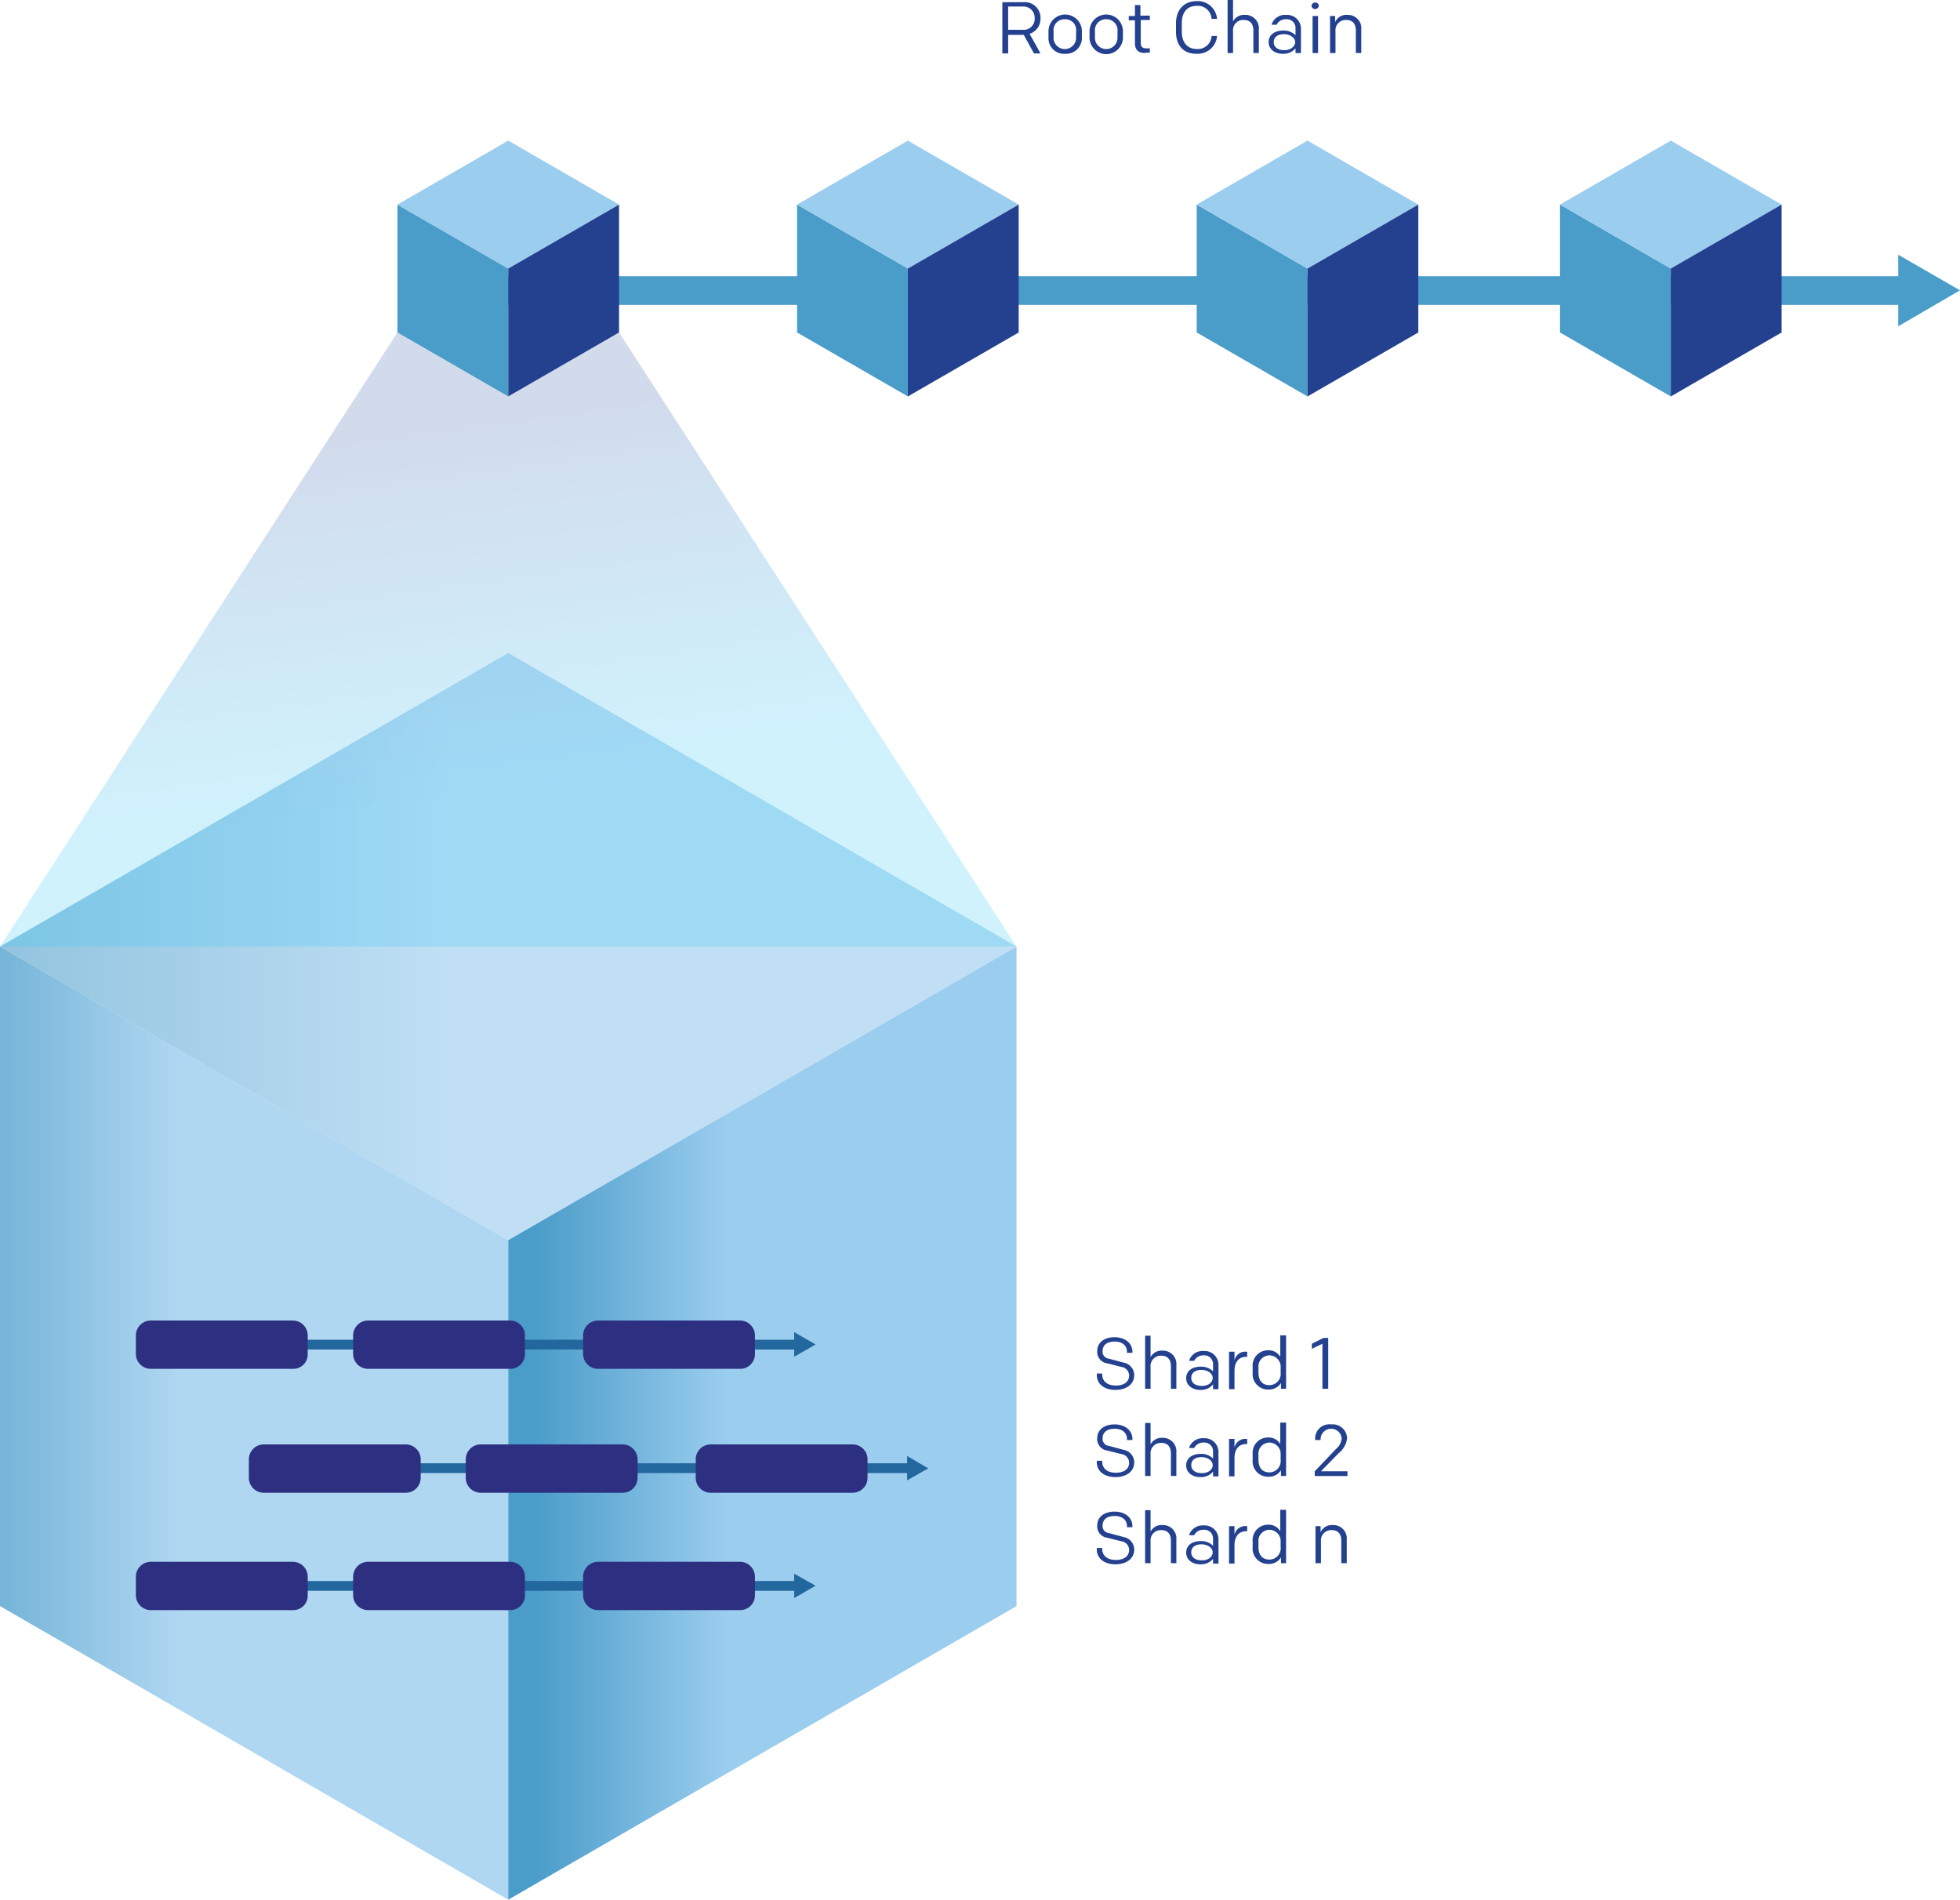 <svg id="Group_767" data-name="Group 767" xmlns="http://www.w3.org/2000/svg" xmlns:xlink="http://www.w3.org/1999/xlink" viewBox="0 0 340.547 330.005">
  <defs>
    <style>
      .cls-1 {
        fill: #4a9cc9;
      }

      .cls-2 {
        fill: #9bcdef;
      }

      .cls-3 {
        fill: #24418f;
      }

      .cls-4 {
        opacity: 0.8;
        fill: url(#linear-gradient);
      }

      .cls-5 {
        opacity: 0.63;
        fill: url(#linear-gradient-2);
      }

      .cls-6 {
        fill: url(#linear-gradient-3);
      }

      .cls-7 {
        fill: #23679f;
      }

      .cls-8 {
        fill: #2d3080;
      }

      .cls-9 {
        opacity: 0.24;
        fill: url(#linear-gradient-4);
      }
    </style>
    <linearGradient id="linear-gradient" x1="-0.046" y1="0.5" x2="0.515" y2="0.5" gradientUnits="objectBoundingBox">
      <stop offset="0" stop-color="#4a9cc9"/>
      <stop offset="0.715" stop-color="#9bcdef"/>
    </linearGradient>
    <linearGradient id="linear-gradient-2" x1="-0.061" y1="0.5" x2="0.639" y2="0.5" xlink:href="#linear-gradient"/>
    <linearGradient id="linear-gradient-3" x1="0.05" y1="0.5" x2="0.584" y2="0.5" xlink:href="#linear-gradient"/>
    <linearGradient id="linear-gradient-4" x1="0.313" y1="0.179" x2="0.495" y2="0.978" gradientUnits="objectBoundingBox">
      <stop offset="0" stop-color="#4068b1"/>
      <stop offset="0.109" stop-color="#4079bd"/>
      <stop offset="0.313" stop-color="#3d97d3"/>
      <stop offset="0.489" stop-color="#3aafe4"/>
      <stop offset="0.629" stop-color="#39beef"/>
      <stop offset="0.715" stop-color="#35c6f4"/>
    </linearGradient>
  </defs>
  <path id="Path_4281" data-name="Path 4281" class="cls-1" d="M375.8,73.824H124.7v4.987H375.8v3.724l10.731-6.249L375.8,70.1Z" transform="translate(-45.986 -25.851)"/>
  <g id="Group_757" data-name="Group 757" transform="translate(69.056 24.428)">
    <path id="Path_4282" data-name="Path 4282" class="cls-1" d="M109.4,56.3V78.519l19.252,11.11V67.41Z" transform="translate(-109.4 -45.19)"/>
    <path id="Path_4283" data-name="Path 4283" class="cls-2" d="M109.4,49.81,128.652,38.7,147.9,49.81l-19.252,11.11Z" transform="translate(-109.4 -38.7)"/>
    <path id="Path_4284" data-name="Path 4284" class="cls-3" d="M139.9,67.41V89.629l19.252-11.11V56.3Z" transform="translate(-120.648 -45.19)"/>
  </g>
  <g id="Group_758" data-name="Group 758" transform="translate(138.491 24.428)">
    <path id="Path_4285" data-name="Path 4285" class="cls-1" d="M219.4,56.3V78.519l19.252,11.11V67.41Z" transform="translate(-219.4 -45.19)"/>
    <path id="Path_4286" data-name="Path 4286" class="cls-2" d="M219.4,49.81,238.652,38.7,257.9,49.81l-19.252,11.11Z" transform="translate(-219.4 -38.7)"/>
    <path id="Path_4287" data-name="Path 4287" class="cls-3" d="M249.9,67.41V89.629l19.252-11.11V56.3Z" transform="translate(-230.648 -45.19)"/>
  </g>
  <g id="Group_759" data-name="Group 759" transform="translate(207.926 24.428)">
    <path id="Path_4288" data-name="Path 4288" class="cls-1" d="M329.4,56.3V78.519l19.252,11.11V67.41Z" transform="translate(-329.4 -45.19)"/>
    <path id="Path_4289" data-name="Path 4289" class="cls-2" d="M329.4,49.81,348.652,38.7,367.9,49.81l-19.252,11.11Z" transform="translate(-329.4 -38.7)"/>
    <path id="Path_4290" data-name="Path 4290" class="cls-3" d="M359.9,67.41V89.629l19.252-11.11V56.3Z" transform="translate(-340.648 -45.19)"/>
  </g>
  <g id="Group_760" data-name="Group 760" transform="translate(271.049 24.428)">
    <path id="Path_4291" data-name="Path 4291" class="cls-1" d="M429.4,56.3V78.519l19.252,11.11V67.41Z" transform="translate(-429.4 -45.19)"/>
    <path id="Path_4292" data-name="Path 4292" class="cls-2" d="M429.4,49.81,448.652,38.7,467.9,49.81l-19.252,11.11Z" transform="translate(-429.4 -38.7)"/>
    <path id="Path_4293" data-name="Path 4293" class="cls-3" d="M459.9,67.41V89.629l19.252-11.11V56.3Z" transform="translate(-440.648 -45.19)"/>
  </g>
  <g id="Group_761" data-name="Group 761" transform="translate(0 113.431)">
    <path id="Path_4294" data-name="Path 4294" class="cls-4" d="M0,260.5V375.068l88.309,51V311.5Z" transform="translate(0 -209.497)"/>
    <path id="Path_4295" data-name="Path 4295" class="cls-5" d="M0,230.7l88.309-51,88.309,51-88.309,51Z" transform="translate(0 -179.7)"/>
    <path id="Path_4296" data-name="Path 4296" class="cls-6" d="M139.9,311.5V426.071l88.309-51V260.5Z" transform="translate(-51.591 -209.497)"/>
  </g>
  <g id="Group_762" data-name="Group 762" transform="translate(23.608 229.388)">
    <path id="Path_4297" data-name="Path 4297" class="cls-7" d="M168.262,367.926H82.1v1.7h86.162v1.262l3.724-2.146-3.724-2.146Z" transform="translate(-53.884 -364.58)"/>
    <path id="Path_4298" data-name="Path 4298" class="cls-8" d="M64.732,371.8H39.988a2.6,2.6,0,0,1-2.588-2.588v-3.219a2.6,2.6,0,0,1,2.588-2.588H64.669a2.6,2.6,0,0,1,2.588,2.588v3.219A2.507,2.507,0,0,1,64.732,371.8Z" transform="translate(-37.4 -363.4)"/>
    <path id="Path_4299" data-name="Path 4299" class="cls-8" d="M124.469,371.8H99.788a2.6,2.6,0,0,1-2.588-2.588v-3.219a2.6,2.6,0,0,1,2.588-2.588h24.681a2.6,2.6,0,0,1,2.588,2.588v3.219A2.56,2.56,0,0,1,124.469,371.8Z" transform="translate(-59.453 -363.4)"/>
    <path id="Path_4300" data-name="Path 4300" class="cls-8" d="M187.769,371.8H163.088a2.6,2.6,0,0,1-2.588-2.588v-3.219a2.6,2.6,0,0,1,2.588-2.588h24.681a2.6,2.6,0,0,1,2.588,2.588v3.219A2.56,2.56,0,0,1,187.769,371.8Z" transform="translate(-82.796 -363.4)"/>
  </g>
  <g id="Group_763" data-name="Group 763" transform="translate(23.608 271.301)">
    <path id="Path_4301" data-name="Path 4301" class="cls-7" d="M168.262,434.362H82.1v1.7h86.162v1.263l3.724-2.146-3.724-2.083Z" transform="translate(-53.884 -431.017)"/>
    <path id="Path_4302" data-name="Path 4302" class="cls-8" d="M64.732,438.2H39.988a2.6,2.6,0,0,1-2.588-2.588v-3.219a2.6,2.6,0,0,1,2.588-2.588H64.669a2.6,2.6,0,0,1,2.588,2.588v3.219A2.507,2.507,0,0,1,64.732,438.2Z" transform="translate(-37.4 -429.8)"/>
    <path id="Path_4303" data-name="Path 4303" class="cls-8" d="M124.469,438.2H99.788a2.6,2.6,0,0,1-2.588-2.588v-3.219a2.6,2.6,0,0,1,2.588-2.588h24.681a2.6,2.6,0,0,1,2.588,2.588v3.219A2.56,2.56,0,0,1,124.469,438.2Z" transform="translate(-59.453 -429.8)"/>
    <path id="Path_4304" data-name="Path 4304" class="cls-8" d="M187.769,438.2H163.088a2.6,2.6,0,0,1-2.588-2.588v-3.219a2.6,2.6,0,0,1,2.588-2.588h24.681a2.6,2.6,0,0,1,2.588,2.588v3.219A2.56,2.56,0,0,1,187.769,438.2Z" transform="translate(-82.796 -429.8)"/>
  </g>
  <path id="Path_4305" data-name="Path 4305" class="cls-9" d="M69.056,91.5,0,198.177H176.617L107.561,91.5,88.309,102.61Z" transform="translate(0 -33.743)"/>
  <g id="Group_764" data-name="Group 764" transform="translate(43.239 250.913)">
    <path id="Path_4306" data-name="Path 4306" class="cls-7" d="M199.326,401.962H113.1v1.7h86.226v1.262l3.661-2.083-3.661-2.146Z" transform="translate(-84.947 -398.68)"/>
    <path id="Path_4307" data-name="Path 4307" class="cls-8" d="M95.769,405.9H71.088a2.6,2.6,0,0,1-2.588-2.588v-3.219a2.6,2.6,0,0,1,2.588-2.588H95.769a2.6,2.6,0,0,1,2.588,2.588v3.219A2.6,2.6,0,0,1,95.769,405.9Z" transform="translate(-68.5 -397.5)"/>
    <path id="Path_4308" data-name="Path 4308" class="cls-8" d="M155.469,405.9H130.788a2.6,2.6,0,0,1-2.588-2.588v-3.219a2.6,2.6,0,0,1,2.588-2.588h24.681a2.6,2.6,0,0,1,2.588,2.588v3.219A2.6,2.6,0,0,1,155.469,405.9Z" transform="translate(-90.516 -397.5)"/>
    <path id="Path_4309" data-name="Path 4309" class="cls-8" d="M218.769,405.9H194.088a2.6,2.6,0,0,1-2.588-2.588v-3.219a2.6,2.6,0,0,1,2.588-2.588h24.681a2.6,2.6,0,0,1,2.588,2.588v3.219A2.6,2.6,0,0,1,218.769,405.9Z" transform="translate(-113.859 -397.5)"/>
  </g>
  <g id="Group_765" data-name="Group 765" transform="translate(174.155)">
    <path id="Path_4310" data-name="Path 4310" class="cls-3" d="M275.9.6h3.661a2.718,2.718,0,0,1,2.967,2.841,2.708,2.708,0,0,1-1.894,2.651L282.528,9.5h-1.136l-1.767-3.219H276.91V9.5H275.9V.6Zm3.535,4.8a1.906,1.906,0,0,0,2.083-2.02,1.938,1.938,0,0,0-2.083-2.02H276.91V5.4Z" transform="translate(-275.9 -0.221)"/>
    <path id="Path_4311" data-name="Path 4311" class="cls-3" d="M288.6,8.014V6.941a2.9,2.9,0,0,1,5.807,0V8.014a2.733,2.733,0,0,1-2.9,2.841A2.7,2.7,0,0,1,288.6,8.014Zm2.84-3.156a1.89,1.89,0,0,0-1.957,2.083V7.95a1.961,1.961,0,1,0,3.914,0V7A1.879,1.879,0,0,0,291.44,4.857Z" transform="translate(-280.583 -1.512)"/>
    <path id="Path_4312" data-name="Path 4312" class="cls-3" d="M299.9,8.014V6.941a2.9,2.9,0,0,1,5.807,0V8.014a2.9,2.9,0,0,1-5.807,0Zm2.9-3.156a1.89,1.89,0,0,0-1.957,2.083V7.95a1.961,1.961,0,1,0,3.914,0V7A1.91,1.91,0,0,0,302.8,4.857Z" transform="translate(-284.751 -1.512)"/>
    <path id="Path_4313" data-name="Path 4313" class="cls-3" d="M313.541,9.732c-1.262,0-1.767-.631-1.767-1.7V4.051H310.7V3.294h1.073V1.4h.947V3.231h1.641v.757h-1.578V7.965c0,.631.252.947.947.947h.631v.757h-.821Z" transform="translate(-288.733 -0.516)"/>
    <path id="Path_4314" data-name="Path 4314" class="cls-3" d="M323.7,5.665V4.15c0-2.209,1.262-3.85,3.661-3.85a3.36,3.36,0,0,1,3.472,3.093h-.947a2.409,2.409,0,0,0-2.525-2.272c-1.831,0-2.651,1.262-2.651,2.967V5.665c0,1.7.884,2.967,2.651,2.967a2.409,2.409,0,0,0,2.525-2.272h.947a3.36,3.36,0,0,1-3.472,3.093C324.9,9.516,323.7,7.875,323.7,5.665Z" transform="translate(-293.527 -0.111)"/>
    <path id="Path_4315" data-name="Path 4315" class="cls-3" d="M337.9,0h.947V3.724a2.156,2.156,0,0,1,2.083-1.136,2.321,2.321,0,0,1,2.4,2.525v4.1h-.947V5.3c0-1.073-.5-1.831-1.641-1.831a1.774,1.774,0,0,0-1.894,1.957V9.216H337.9Z" transform="translate(-298.764)"/>
    <path id="Path_4316" data-name="Path 4316" class="cls-3" d="M353.871,10.728V9.907a2.7,2.7,0,0,1-2.209.947c-1.515,0-2.462-.884-2.462-2.02,0-1.262,1.01-2.02,2.588-2.02a2.912,2.912,0,0,1,2.083.821v-1.2a1.508,1.508,0,0,0-1.641-1.578,1.742,1.742,0,0,0-1.641.947H349.7a2.442,2.442,0,0,1,2.525-1.7,2.4,2.4,0,0,1,2.588,2.336v4.292Zm-.063-1.894c0-.821-.947-1.389-1.957-1.389-1.073,0-1.767.5-1.767,1.389s.757,1.389,1.767,1.389C352.861,10.286,353.808,9.655,353.808,8.834Z" transform="translate(-302.931 -1.512)"/>
    <path id="Path_4317" data-name="Path 4317" class="cls-3" d="M361.631.7a.583.583,0,0,1,.631.568.635.635,0,0,1-1.262,0A.623.623,0,0,1,361.631.7Zm-.442,2.336h.947V9.474h-.947Z" transform="translate(-307.283 -0.258)"/>
    <path id="Path_4318" data-name="Path 4318" class="cls-3" d="M366.1,4.289h.884V5.362A2.119,2.119,0,0,1,369.13,4.1a2.321,2.321,0,0,1,2.4,2.525v4.1h-.947V6.814c0-1.073-.5-1.831-1.641-1.831a1.774,1.774,0,0,0-1.894,1.957v3.787H366.1Z" transform="translate(-309.163 -1.512)"/>
  </g>
  <g id="Group_766" data-name="Group 766" transform="translate(190.567 231.976)">
    <path id="Path_4319" data-name="Path 4319" class="cls-3" d="M301.9,374.565v-.252h.947v.189c0,1.136.884,1.894,2.336,1.894s2.336-.631,2.336-1.767a1.521,1.521,0,0,0-1.262-1.452l-2.525-.631a2.019,2.019,0,0,1-1.767-2.083c0-1.578,1.262-2.462,3.03-2.462s3.093,1.01,3.093,2.525v.189h-.947v-.189c0-1.073-.821-1.767-2.146-1.767-1.262,0-2.083.568-2.083,1.641a1.2,1.2,0,0,0,1.073,1.326l2.588.694a2.219,2.219,0,0,1,1.831,2.146c0,1.641-1.389,2.588-3.282,2.588S301.9,376.143,301.9,374.565Z" transform="translate(-301.9 -367.684)"/>
    <path id="Path_4320" data-name="Path 4320" class="cls-3" d="M315.2,367.6h.947v3.724a2.156,2.156,0,0,1,2.083-1.136,2.321,2.321,0,0,1,2.4,2.525v4.1h-.947V372.9c0-1.073-.5-1.831-1.641-1.831a1.774,1.774,0,0,0-1.894,1.957v3.787H315.2V367.6Z" transform="translate(-306.805 -367.537)"/>
    <path id="Path_4321" data-name="Path 4321" class="cls-3" d="M331.171,378.365v-.757a2.7,2.7,0,0,1-2.209.947c-1.515,0-2.462-.884-2.462-2.02,0-1.262,1.01-2.02,2.588-2.02a2.912,2.912,0,0,1,2.083.821v-1.2a1.508,1.508,0,0,0-1.641-1.578,1.742,1.742,0,0,0-1.641.947H327a2.442,2.442,0,0,1,2.525-1.7,2.4,2.4,0,0,1,2.588,2.336v4.292h-.947Zm-.063-1.894c0-.821-.947-1.389-1.957-1.389-1.073,0-1.767.505-1.767,1.389s.757,1.389,1.767,1.389C330.161,377.923,331.108,377.355,331.108,376.471Z" transform="translate(-310.972 -369.086)"/>
    <path id="Path_4322" data-name="Path 4322" class="cls-3" d="M338.363,372h.884v1.515A1.9,1.9,0,0,1,341.33,372h.126v.884h-.189c-1.2,0-2.02.821-2.02,2.462V378.5H338.3V372Z" transform="translate(-315.323 -369.159)"/>
    <path id="Path_4323" data-name="Path 4323" class="cls-3" d="M350.607,367.563v9.216h-.884v-1.01a2.461,2.461,0,0,1-2.209,1.136A2.67,2.67,0,0,1,344.8,374v-1.01a2.658,2.658,0,0,1,2.651-2.9,2.323,2.323,0,0,1,2.146,1.136V367.5h1.01ZM345.81,374c0,1.2.568,2.146,1.894,2.146a1.962,1.962,0,0,0,1.957-2.209v-.821a1.979,1.979,0,0,0-1.957-2.146,1.93,1.93,0,0,0-1.894,2.146Z" transform="translate(-317.72 -367.5)"/>
    <path id="Path_4324" data-name="Path 4324" class="cls-3" d="M362.931,369.21l-1.831.884v-.884l2.02-1.01h.821v8.837h-1.01Z" transform="translate(-323.731 -367.758)"/>
    <path id="Path_4325" data-name="Path 4325" class="cls-3" d="M301.9,398.565v-.253h.947v.189c0,1.136.884,1.894,2.336,1.894s2.336-.631,2.336-1.767a1.521,1.521,0,0,0-1.262-1.452l-2.525-.631a2.019,2.019,0,0,1-1.767-2.083c0-1.578,1.262-2.462,3.03-2.462s3.093,1.01,3.093,2.525v.189h-.947v-.189c0-1.073-.821-1.767-2.146-1.767-1.262,0-2.083.568-2.083,1.641a1.2,1.2,0,0,0,1.073,1.326l2.588.694a2.219,2.219,0,0,1,1.831,2.146c0,1.641-1.389,2.588-3.282,2.588S301.9,400.143,301.9,398.565Z" transform="translate(-301.9 -376.535)"/>
    <path id="Path_4326" data-name="Path 4326" class="cls-3" d="M315.2,391.6h.947v3.724a2.156,2.156,0,0,1,2.083-1.136,2.321,2.321,0,0,1,2.4,2.525v4.1h-.947V396.9c0-1.073-.5-1.831-1.641-1.831a1.774,1.774,0,0,0-1.894,1.957v3.787H315.2V391.6Z" transform="translate(-306.805 -376.387)"/>
    <path id="Path_4327" data-name="Path 4327" class="cls-3" d="M331.171,402.365v-.758a2.7,2.7,0,0,1-2.209.947c-1.515,0-2.462-.884-2.462-2.02,0-1.262,1.01-2.02,2.588-2.02a2.912,2.912,0,0,1,2.083.821v-1.2a1.508,1.508,0,0,0-1.641-1.578,1.742,1.742,0,0,0-1.641.947H327a2.442,2.442,0,0,1,2.525-1.7,2.4,2.4,0,0,1,2.588,2.336v4.292h-.947Zm-.063-1.894c0-.821-.947-1.389-1.957-1.389-1.073,0-1.767.5-1.767,1.389s.757,1.389,1.767,1.389C330.161,401.923,331.108,401.355,331.108,400.471Z" transform="translate(-310.972 -377.936)"/>
    <path id="Path_4328" data-name="Path 4328" class="cls-3" d="M338.363,396h.884v1.515A1.9,1.9,0,0,1,341.33,396h.126v.884h-.189c-1.2,0-2.02.821-2.02,2.462V402.5H338.3V396Z" transform="translate(-315.323 -378.01)"/>
    <path id="Path_4329" data-name="Path 4329" class="cls-3" d="M350.607,391.563v9.216h-.884v-1.01a2.461,2.461,0,0,1-2.209,1.136A2.669,2.669,0,0,1,344.8,398v-1.01a2.658,2.658,0,0,1,2.651-2.9,2.323,2.323,0,0,1,2.146,1.136V391.5h1.01ZM345.81,398c0,1.2.568,2.146,1.894,2.146a1.963,1.963,0,0,0,1.957-2.209v-.821a1.979,1.979,0,0,0-1.957-2.146,1.93,1.93,0,0,0-1.894,2.146Z" transform="translate(-317.72 -376.351)"/>
    <path id="Path_4330" data-name="Path 4330" class="cls-3" d="M361.8,400.206l3.724-3.914a2.71,2.71,0,0,0,1.01-1.894,1.836,1.836,0,0,0-3.661.126v.189h-.947v-.189A2.46,2.46,0,0,1,364.7,392a2.5,2.5,0,0,1,2.777,2.4,3.86,3.86,0,0,1-1.452,2.588l-3.093,3.156h4.608v.821h-5.681v-.757Z" transform="translate(-323.989 -376.535)"/>
    <path id="Path_4331" data-name="Path 4331" class="cls-3" d="M301.9,422.565v-.253h.947v.189c0,1.136.884,1.894,2.336,1.894s2.336-.631,2.336-1.767a1.521,1.521,0,0,0-1.262-1.452l-2.525-.631a2.019,2.019,0,0,1-1.767-2.083c0-1.578,1.262-2.462,3.03-2.462s3.093,1.01,3.093,2.525v.189h-.947v-.189c0-1.073-.821-1.767-2.146-1.767-1.262,0-2.083.568-2.083,1.641a1.2,1.2,0,0,0,1.073,1.326l2.588.694a2.219,2.219,0,0,1,1.831,2.146c0,1.641-1.389,2.588-3.282,2.588S301.9,424.143,301.9,422.565Z" transform="translate(-301.9 -385.386)"/>
    <path id="Path_4332" data-name="Path 4332" class="cls-3" d="M315.2,415.6h.947v3.724a2.156,2.156,0,0,1,2.083-1.136,2.321,2.321,0,0,1,2.4,2.525v4.1h-.947V420.9c0-1.073-.5-1.831-1.641-1.831a1.774,1.774,0,0,0-1.894,1.957v3.787H315.2V415.6Z" transform="translate(-306.805 -385.238)"/>
    <path id="Path_4333" data-name="Path 4333" class="cls-3" d="M331.171,426.365v-.758a2.7,2.7,0,0,1-2.209.947c-1.515,0-2.462-.884-2.462-2.02,0-1.262,1.01-2.02,2.588-2.02a2.912,2.912,0,0,1,2.083.821v-1.2a1.508,1.508,0,0,0-1.641-1.578,1.742,1.742,0,0,0-1.641.947H327a2.442,2.442,0,0,1,2.525-1.7,2.4,2.4,0,0,1,2.588,2.336v4.292h-.947Zm-.063-1.894c0-.821-.947-1.389-1.957-1.389-1.073,0-1.767.5-1.767,1.389s.757,1.389,1.767,1.389C330.161,425.923,331.108,425.355,331.108,424.471Z" transform="translate(-310.972 -386.787)"/>
    <path id="Path_4334" data-name="Path 4334" class="cls-3" d="M338.363,420h.884v1.515A1.9,1.9,0,0,1,341.33,420h.126v.884h-.189c-1.2,0-2.02.821-2.02,2.462V426.5H338.3V420Z" transform="translate(-315.323 -386.861)"/>
    <path id="Path_4335" data-name="Path 4335" class="cls-3" d="M350.607,415.563v9.216h-.884v-1.01a2.461,2.461,0,0,1-2.209,1.136A2.67,2.67,0,0,1,344.8,422v-1.01a2.658,2.658,0,0,1,2.651-2.9,2.323,2.323,0,0,1,2.146,1.136V415.5h1.01ZM345.81,422c0,1.2.568,2.146,1.894,2.146a1.963,1.963,0,0,0,1.957-2.209v-.821a1.979,1.979,0,0,0-1.957-2.146,1.93,1.93,0,0,0-1.894,2.146Z" transform="translate(-317.72 -385.201)"/>
    <path id="Path_4336" data-name="Path 4336" class="cls-3" d="M362.1,419.889h.884v1.073a2.119,2.119,0,0,1,2.146-1.262,2.321,2.321,0,0,1,2.4,2.525v4.1h-.947v-3.914c0-1.073-.505-1.831-1.641-1.831a1.774,1.774,0,0,0-1.894,1.957v3.787H362.1Z" transform="translate(-324.1 -386.75)"/>
  </g>
</svg>
